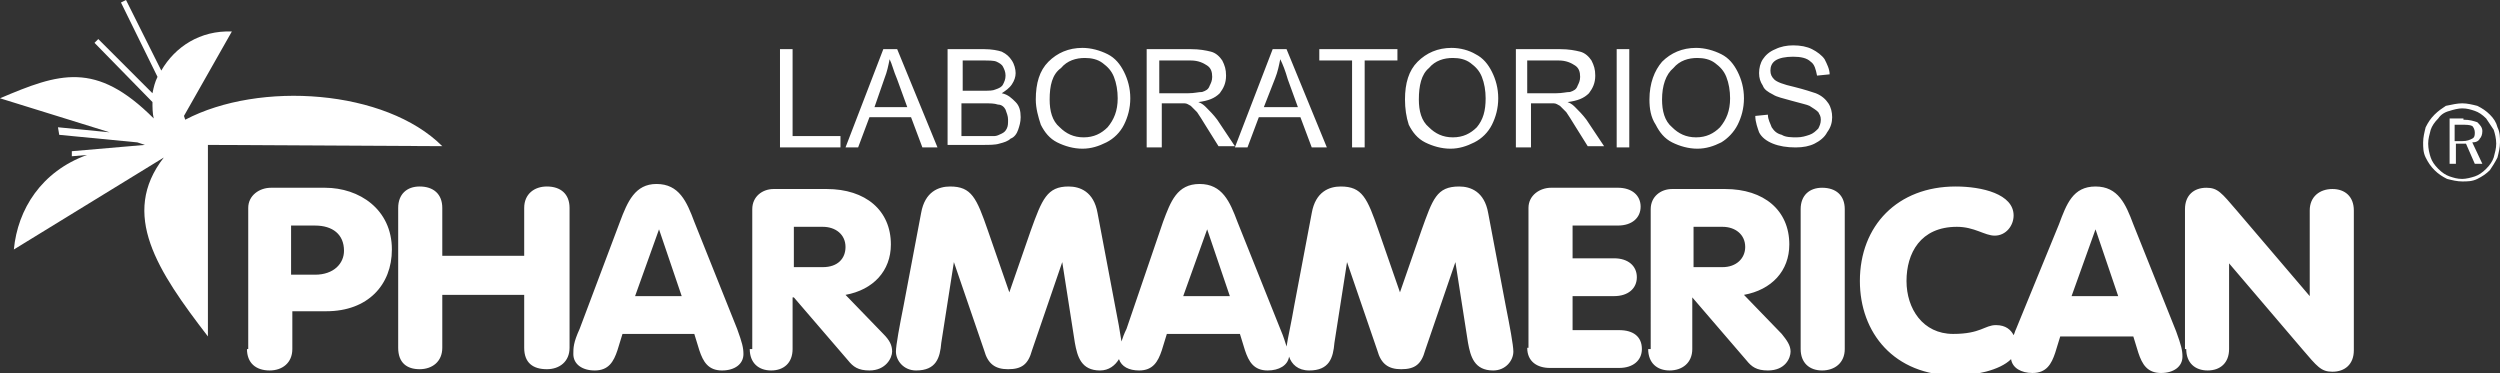 <?xml version="1.0" encoding="utf-8"?>
<!-- Generator: Adobe Illustrator 19.0.0, SVG Export Plug-In . SVG Version: 6.00 Build 0)  -->
<svg version="1.1" id="Capa_1" xmlns="http://www.w3.org/2000/svg" xmlns:xlink="http://www.w3.org/1999/xlink" x="0px" y="0px"
	 viewBox="-326.2 406.6 198.4 29.6" style="enable-background:new -326.2 406.6 198.4 29.6;" xml:space="preserve">
<rect x="-326.2" y="406.6" width="198.4" height="29.6" fill="#333333" stroke="none"/>
<style type="text/css">
	.st0{fill:#FFFFFF;}
	.st1{fill-rule:evenodd;clip-rule:evenodd;fill:#FFFFFF;}
</style>
<g id="XMLID_347_">
	<g id="XMLID_354_">
		<path id="XMLID_406_" class="st0" d="M-321.6,416.7l4.1,0.4l-8.7-2.7c4.7-2,7.6-3,12.2,1.6c-0.1-0.4-0.1-0.9-0.1-1.3l-4.6-4.7
			l0.3-0.3l4.3,4.3c0.1-0.5,0.2-0.9,0.4-1.3l-2.9-5.9l0.4-0.2l2.8,5.6c1.1-1.9,3.1-3.2,5.6-3.1l-3.8,6.7l0.1,0.3
			c5.9-3.1,15.9-2.4,20.4,2.1l-18.6-0.1v15.2c-4-5.2-7-9.7-3.5-14.2l-11.9,7.3c0.3-3.2,2.2-6.2,5.8-7.5l-1.2,0.1l0-0.4l5.8-0.5
			l-0.6-0.2l-6.2-0.6L-321.6,416.7z"/>
		<path id="XMLID_378_" class="st0" d="M-264.3,418.3v-7.8h1v6.9h3.8v0.9H-264.3L-264.3,418.3z M-259.1,418.3l3-7.8h1.1l3.2,7.8
			h-1.2l-0.9-2.4h-3.3l-0.9,2.4H-259.1L-259.1,418.3z M-256.8,415.1h2.6l-0.8-2.2c-0.3-0.7-0.4-1.2-0.6-1.6c-0.1,0.5-0.2,1-0.4,1.5
			L-256.8,415.1L-256.8,415.1z M-251,418.3v-7.8h2.9c0.6,0,1.1,0.1,1.4,0.2c0.4,0.2,0.6,0.4,0.8,0.7c0.2,0.3,0.3,0.7,0.3,1
			c0,0.3-0.1,0.6-0.3,0.9c-0.2,0.3-0.5,0.5-0.8,0.7c0.5,0.1,0.8,0.4,1.1,0.7c0.3,0.3,0.4,0.7,0.4,1.2c0,0.4-0.1,0.7-0.2,1
			c-0.1,0.3-0.3,0.6-0.6,0.7c-0.2,0.2-0.5,0.3-0.9,0.4c-0.3,0.1-0.8,0.1-1.3,0.1H-251L-251,418.3z M-249.9,413.8h1.7
			c0.5,0,0.8,0,1-0.1c0.3-0.1,0.5-0.2,0.6-0.4c0.1-0.2,0.2-0.4,0.2-0.7c0-0.3-0.1-0.5-0.2-0.7c-0.1-0.2-0.3-0.3-0.5-0.4
			c-0.2-0.1-0.6-0.1-1.2-0.1h-1.5V413.8L-249.9,413.8z M-249.9,417.4h1.9c0.3,0,0.6,0,0.7,0c0.2,0,0.4-0.1,0.6-0.2
			c0.2-0.1,0.3-0.2,0.4-0.4c0.1-0.2,0.1-0.4,0.1-0.7c0-0.3-0.1-0.5-0.2-0.8c-0.1-0.2-0.3-0.4-0.6-0.4c-0.3-0.1-0.6-0.1-1.1-0.1h-1.8
			V417.4L-249.9,417.4z M-244,414.5c0-1.3,0.3-2.3,1-3c0.7-0.7,1.6-1.1,2.7-1.1c0.7,0,1.4,0.2,2,0.5c0.6,0.3,1,0.8,1.3,1.4
			c0.3,0.6,0.5,1.3,0.5,2.1c0,0.8-0.2,1.5-0.5,2.1c-0.3,0.6-0.8,1.1-1.4,1.4c-0.6,0.3-1.2,0.5-1.9,0.5c-0.7,0-1.4-0.2-2-0.5
			c-0.6-0.3-1-0.8-1.3-1.4C-243.8,415.9-244,415.2-244,414.5L-244,414.5z M-242.9,414.5c0,0.9,0.2,1.7,0.8,2.2
			c0.5,0.5,1.1,0.8,1.9,0.8c0.8,0,1.4-0.3,1.9-0.8c0.5-0.6,0.8-1.3,0.8-2.3c0-0.6-0.1-1.2-0.3-1.7c-0.2-0.5-0.5-0.8-0.9-1.1
			c-0.4-0.3-0.9-0.4-1.4-0.4c-0.7,0-1.4,0.2-1.9,0.8C-242.7,412.5-242.9,413.4-242.9,414.5L-242.9,414.5z M-235.2,418.3v-7.8h3.5
			c0.7,0,1.2,0.1,1.6,0.2c0.4,0.1,0.7,0.4,0.9,0.7c0.2,0.4,0.3,0.7,0.3,1.2c0,0.6-0.2,1-0.5,1.4c-0.4,0.4-0.9,0.6-1.7,0.7
			c0.3,0.1,0.5,0.3,0.6,0.4c0.3,0.3,0.6,0.6,0.9,1l1.4,2.1h-1.3l-1-1.6c-0.3-0.5-0.5-0.8-0.7-1.1c-0.2-0.2-0.4-0.4-0.5-0.5
			c-0.2-0.1-0.3-0.2-0.5-0.2c-0.1,0-0.3,0-0.6,0h-1.2v3.5H-235.2L-235.2,418.3z M-234.1,414h2.2c0.5,0,0.8-0.1,1.1-0.1
			c0.3-0.1,0.5-0.2,0.6-0.5c0.1-0.2,0.2-0.4,0.2-0.7c0-0.4-0.1-0.7-0.4-0.9c-0.3-0.2-0.7-0.4-1.3-0.4h-2.5V414L-234.1,414z
			 M-228.2,418.3l3-7.8h1.1l3.2,7.8h-1.2l-0.9-2.4h-3.3l-0.9,2.4H-228.2L-228.2,418.3z M-225.9,415.1h2.7l-0.8-2.2
			c-0.2-0.7-0.4-1.2-0.6-1.6c-0.1,0.5-0.2,1-0.4,1.5L-225.9,415.1L-225.9,415.1z M-218.9,418.3h1v-6.9h2.6v-0.9h-6.2v0.9h2.6V418.3
			L-218.9,418.3z M-214.7,414.5c0-1.3,0.3-2.3,1-3c0.7-0.7,1.6-1.1,2.7-1.1c0.7,0,1.4,0.2,1.9,0.5c0.6,0.3,1,0.8,1.3,1.4
			c0.3,0.6,0.5,1.3,0.5,2.1c0,0.8-0.2,1.5-0.5,2.1c-0.3,0.6-0.8,1.1-1.4,1.4c-0.6,0.3-1.2,0.5-1.9,0.5c-0.7,0-1.4-0.2-2-0.5
			c-0.6-0.3-1-0.8-1.3-1.4C-214.6,415.9-214.7,415.2-214.7,414.5L-214.7,414.5z M-213.6,414.5c0,0.9,0.2,1.7,0.8,2.2
			c0.5,0.5,1.1,0.8,1.9,0.8c0.8,0,1.4-0.3,1.9-0.8c0.5-0.6,0.7-1.3,0.7-2.3c0-0.6-0.1-1.2-0.3-1.7c-0.2-0.5-0.5-0.8-0.9-1.1
			c-0.4-0.3-0.9-0.4-1.4-0.4c-0.7,0-1.4,0.2-1.9,0.8C-213.4,412.5-213.6,413.4-213.6,414.5L-213.6,414.5z M-205.9,418.3v-7.8h3.5
			c0.7,0,1.2,0.1,1.6,0.2c0.4,0.1,0.7,0.4,0.9,0.7c0.2,0.4,0.3,0.7,0.3,1.2c0,0.6-0.2,1-0.5,1.4c-0.4,0.4-0.9,0.6-1.7,0.7
			c0.3,0.1,0.5,0.3,0.6,0.4c0.3,0.3,0.6,0.6,0.9,1l1.4,2.1h-1.3l-1-1.6c-0.3-0.5-0.5-0.8-0.7-1.1c-0.2-0.2-0.4-0.4-0.5-0.5
			c-0.2-0.1-0.3-0.2-0.5-0.2c-0.1,0-0.3,0-0.6,0h-1.2v3.5H-205.9L-205.9,418.3z M-204.9,414h2.2c0.5,0,0.8-0.1,1.1-0.1
			c0.3-0.1,0.5-0.2,0.6-0.5c0.1-0.2,0.2-0.4,0.2-0.7c0-0.4-0.1-0.7-0.4-0.9c-0.3-0.2-0.7-0.4-1.3-0.4h-2.5V414L-204.9,414z
			 M-197.9,418.3v-7.8h1v7.8H-197.9L-197.9,418.3z M-195.3,414.5c0-1.3,0.4-2.3,1-3c0.7-0.7,1.6-1.1,2.7-1.1c0.7,0,1.4,0.2,2,0.5
			c0.6,0.3,1,0.8,1.3,1.4c0.3,0.6,0.5,1.3,0.5,2.1c0,0.8-0.2,1.5-0.5,2.1c-0.3,0.6-0.8,1.1-1.3,1.4c-0.6,0.3-1.2,0.5-1.9,0.5
			c-0.7,0-1.4-0.2-2-0.5c-0.6-0.3-1-0.8-1.3-1.4C-195.2,415.9-195.3,415.2-195.3,414.5L-195.3,414.5z M-194.3,414.5
			c0,0.9,0.2,1.7,0.8,2.2c0.5,0.5,1.1,0.8,1.9,0.8c0.8,0,1.4-0.3,1.9-0.8c0.5-0.6,0.8-1.3,0.8-2.3c0-0.6-0.1-1.2-0.3-1.7
			c-0.2-0.5-0.5-0.8-0.9-1.1c-0.4-0.3-0.9-0.4-1.4-0.4c-0.7,0-1.4,0.2-1.9,0.8C-194,412.5-194.3,413.4-194.3,414.5L-194.3,414.5z
			 M-186.9,415.8l1-0.1c0,0.4,0.2,0.7,0.3,1c0.2,0.3,0.4,0.5,0.8,0.6c0.3,0.2,0.8,0.2,1.2,0.2c0.4,0,0.7-0.1,1-0.2
			c0.3-0.1,0.5-0.3,0.7-0.5c0.1-0.2,0.2-0.4,0.2-0.7s-0.1-0.4-0.2-0.6c-0.2-0.2-0.4-0.3-0.7-0.5c-0.2-0.1-0.7-0.2-1.4-0.4
			c-0.7-0.2-1.2-0.3-1.5-0.5c-0.4-0.2-0.7-0.4-0.8-0.7c-0.2-0.3-0.3-0.6-0.3-1c0-0.4,0.1-0.8,0.3-1.1c0.2-0.3,0.5-0.6,1-0.8
			c0.4-0.2,0.9-0.3,1.4-0.3c0.6,0,1.1,0.1,1.5,0.3c0.4,0.2,0.8,0.5,1,0.8c0.2,0.4,0.4,0.8,0.4,1.2l-1,0.1c-0.1-0.5-0.2-0.9-0.5-1.1
			c-0.3-0.3-0.8-0.4-1.4-0.4c-0.6,0-1.1,0.1-1.4,0.3c-0.3,0.2-0.4,0.5-0.4,0.8c0,0.3,0.1,0.5,0.3,0.7c0.2,0.2,0.7,0.4,1.6,0.6
			c0.8,0.2,1.4,0.4,1.7,0.5c0.5,0.2,0.8,0.5,1,0.8c0.2,0.3,0.3,0.7,0.3,1.1c0,0.4-0.1,0.8-0.4,1.2c-0.2,0.4-0.6,0.7-1,0.9
			c-0.4,0.2-0.9,0.3-1.5,0.3c-0.7,0-1.3-0.1-1.8-0.3c-0.5-0.2-0.9-0.5-1.1-0.9C-186.7,416.8-186.9,416.3-186.9,415.8z"/>
		<path id="XMLID_355_" class="st1" d="M-205,434.2c0,1.1,0.8,1.6,1.8,1.6h5.5c1.1,0,1.8-0.6,1.8-1.5c0-1-0.7-1.5-1.8-1.5h-3.7v-2.7
			h3.3c1.1,0,1.8-0.6,1.8-1.5c0-0.9-0.7-1.5-1.8-1.5h-3.3v-2.6h3.6c1.1,0,1.8-0.6,1.8-1.5c0-0.9-0.7-1.5-1.8-1.5h-5.3
			c-0.9,0-1.8,0.6-1.8,1.6V434.2L-205,434.2z M-166.2,432.7c-0.1,0.2-0.1,0.3-0.2,0.5c-0.2-0.4-0.6-0.8-1.4-0.8
			c-0.9,0-1.2,0.7-3.4,0.7c-2.4,0-3.7-2-3.7-4.2c0-2.2,1.1-4.3,4-4.3c1.4,0,2.2,0.7,3,0.7c0.9,0,1.5-0.8,1.5-1.6
			c0-1.7-2.5-2.3-4.6-2.3c-4.6,0-7.6,3.1-7.6,7.5c0,4.1,2.7,7.5,7.6,7.5c1.5,0,3.5-0.4,4.4-1.3c0.1,0.7,0.8,1.1,1.7,1.1
			c1.1,0,1.5-0.7,1.8-1.6l0.4-1.3h5.8l0.4,1.3c0.3,0.9,0.7,1.6,1.8,1.6c1,0,1.7-0.5,1.7-1.3c0-0.5-0.1-0.9-0.5-2l-3.4-8.5
			c-0.6-1.6-1.2-3-3-3c-1.8,0-2.3,1.4-2.9,3L-166.2,432.7L-166.2,432.7z M-158.1,430.1h-3.7l1.9-5.3h0L-158.1,430.1L-158.1,430.1z
			 M-195.4,434.3c0,1.1,0.7,1.7,1.7,1.7c1,0,1.8-0.6,1.8-1.7v-4.1h0l4.3,5c0.4,0.5,0.8,0.8,1.7,0.8c1.4,0,1.8-1,1.8-1.5
			c0-0.5-0.3-0.9-0.7-1.4l-3-3.1c2.2-0.4,3.6-1.9,3.6-4c0-2.7-2-4.4-5.1-4.4h-4.2c-0.9,0-1.7,0.6-1.7,1.6V434.3L-195.4,434.3z
			 M-191.8,424.6h2.3c1,0,1.8,0.6,1.8,1.6c0,0.9-0.7,1.6-1.8,1.6h-2.3V424.6L-191.8,424.6z M-236.8,432.7c-0.2,0.4-0.3,0.7-0.4,1
			c-0.1-0.7-0.3-1.8-0.5-2.8l-1.4-7.4c-0.3-1.7-1.4-2.1-2.3-2.1c-1.7,0-2.1,1-3,3.5l-1.7,4.9h0l-1.7-4.9c-0.9-2.6-1.3-3.5-3-3.5
			c-0.9,0-2,0.4-2.3,2.1l-1.4,7.4c-0.3,1.5-0.6,3.1-0.6,3.6c0,0.7,0.6,1.5,1.6,1.5c1.6,0,1.9-1,2-2.2l1-6.4h0l2.4,7
			c0.3,1.1,0.9,1.5,1.9,1.5c1.1,0,1.6-0.4,1.9-1.5l2.4-7h0l1,6.4c0.2,1.1,0.5,2.2,2,2.2c0.7,0,1.2-0.4,1.5-0.9
			c0.2,0.6,0.8,0.9,1.6,0.9c1.1,0,1.5-0.7,1.8-1.6l0.4-1.3h5.8l0.4,1.3c0.3,0.9,0.7,1.6,1.8,1.6c0.9,0,1.6-0.4,1.7-1.1
			c0.2,0.6,0.7,1.1,1.6,1.1c1.6,0,1.9-1,2-2.2l1-6.4h0l2.4,7c0.3,1.1,0.9,1.5,1.9,1.5c1.1,0,1.6-0.4,1.9-1.5l2.4-7h0l1,6.4
			c0.2,1.1,0.5,2.2,2,2.2c1,0,1.6-0.8,1.6-1.5c0-0.5-0.3-2.1-0.6-3.6l-1.4-7.4c-0.3-1.7-1.4-2.1-2.3-2.1c-1.8,0-2.1,1-3,3.5
			l-1.7,4.9h0l-1.7-4.9c-0.9-2.6-1.3-3.5-3-3.5c-0.9,0-2,0.4-2.3,2.1l-1.4,7.4c-0.2,1.2-0.5,2.5-0.6,3.2c-0.1-0.3-0.2-0.7-0.5-1.4
			l-3.4-8.5c-0.6-1.6-1.2-3-3-3c-1.8,0-2.3,1.4-2.9,3L-236.8,432.7L-236.8,432.7z M-228.6,430.1h-3.7l1.9-5.3h0L-228.6,430.1
			L-228.6,430.1z M-266.7,434.3c0,1.1,0.7,1.7,1.7,1.7c1,0,1.7-0.6,1.7-1.7v-4.1h0.1l4.3,5c0.4,0.5,0.8,0.8,1.7,0.8
			c1.3,0,1.8-1,1.8-1.5c0-0.5-0.2-0.9-0.7-1.4l-3-3.1c2.2-0.4,3.6-1.9,3.6-4c0-2.7-2-4.4-5.1-4.4h-4.2c-0.9,0-1.7,0.6-1.7,1.6V434.3
			L-266.7,434.3z M-263.2,424.6h2.3c1,0,1.8,0.6,1.8,1.6c0,0.9-0.6,1.6-1.8,1.6h-2.3V424.6L-263.2,424.6z M-280.2,432.7
			c-0.5,1.1-0.5,1.5-0.5,2c0,0.8,0.7,1.3,1.7,1.3c1.1,0,1.5-0.7,1.8-1.6l0.4-1.3h5.7l0.4,1.3c0.3,0.9,0.7,1.6,1.8,1.6
			c1,0,1.7-0.5,1.7-1.3c0-0.5-0.1-0.9-0.5-2l-3.4-8.5c-0.6-1.6-1.2-3-3-3c-1.7,0-2.3,1.4-2.9,3L-280.2,432.7L-280.2,432.7z
			 M-306.6,434.3c0,1.1,0.7,1.7,1.8,1.7c1,0,1.8-0.6,1.8-1.7v-3h2.7c3.3,0,5.2-2.1,5.2-4.9c0-3.2-2.6-4.9-5.3-4.9h-4.3
			c-0.9,0-1.8,0.6-1.8,1.6V434.3L-306.6,434.3z M-303.1,424.5h1.9c1.4,0,2.3,0.7,2.3,2c0,1-0.8,1.9-2.3,1.9h-1.9V424.5L-303.1,424.5
			z M-291.1,430h6.5v4.2c0,1.2,0.7,1.7,1.8,1.7c1,0,1.8-0.6,1.8-1.7v-11.1c0-1.1-0.7-1.7-1.8-1.7c-1,0-1.8,0.6-1.8,1.7v3.8h-6.5
			v-3.8c0-1.1-0.7-1.7-1.8-1.7c-1,0-1.7,0.6-1.7,1.7v11.1c0,1.2,0.7,1.7,1.7,1.7c1,0,1.8-0.6,1.8-1.7V430L-291.1,430z M-272.1,430.1
			h-3.7l1.9-5.3h0L-272.1,430.1L-272.1,430.1z M-179.8,423.2c0-1.1-0.7-1.7-1.8-1.7c-1,0-1.7,0.6-1.7,1.7v11.1
			c0,1.1,0.7,1.7,1.7,1.7c1,0,1.8-0.6,1.8-1.7V423.2L-179.8,423.2z M-152.7,434.3c0,1.1,0.7,1.7,1.7,1.7c1,0,1.7-0.6,1.7-1.7v-6.8h0
			l5.8,6.8c1.2,1.4,1.5,1.8,2.4,1.8c1,0,1.7-0.6,1.7-1.7v-11.1c0-1.1-0.7-1.7-1.7-1.7c-1,0-1.8,0.6-1.8,1.7v6.8h0l-5.8-6.8
			c-1.2-1.4-1.5-1.8-2.4-1.8c-1,0-1.7,0.6-1.7,1.7V434.3z"/>
	</g>
	<path id="XMLID_348_" class="st1" d="M-130.8,416.5h-0.6v1.3h0.6c0.4,0,0.6-0.1,0.8-0.2c0.2-0.1,0.2-0.3,0.2-0.5
		c0-0.2-0.1-0.4-0.2-0.5C-130.2,416.5-130.5,416.5-130.8,416.5L-130.8,416.5z M-130.7,416.1c0.5,0,0.8,0.1,1.1,0.2
		c0.2,0.2,0.4,0.4,0.4,0.7c0,0.3-0.1,0.5-0.2,0.6c-0.1,0.2-0.3,0.3-0.6,0.3l0.8,1.7h-0.6l-0.7-1.6h-0.8v1.6h-0.5v-3.6H-130.7
		L-130.7,416.1z M-128.1,418c0,0.4-0.1,0.7-0.2,1.1c-0.1,0.3-0.3,0.6-0.6,0.9c-0.3,0.3-0.6,0.5-0.9,0.6c-0.3,0.1-0.7,0.2-1,0.2
		c-0.4,0-0.7-0.1-1-0.2c-0.3-0.1-0.6-0.3-0.9-0.6c-0.3-0.3-0.5-0.6-0.6-0.9c-0.1-0.3-0.2-0.7-0.2-1.1c0-0.4,0.1-0.7,0.2-1.1
		c0.1-0.3,0.3-0.6,0.6-0.9c0.2-0.3,0.5-0.5,0.9-0.6c0.3-0.1,0.7-0.2,1-0.2c0.4,0,0.7,0.1,1,0.2c0.3,0.1,0.6,0.3,0.9,0.6
		c0.2,0.3,0.4,0.6,0.6,0.9C-128.2,417.2-128.1,417.6-128.1,418L-128.1,418z M-130.8,414.8c0.4,0,0.8,0.1,1.2,0.2
		c0.4,0.2,0.7,0.4,1,0.7c0.3,0.3,0.5,0.6,0.6,1c0.2,0.4,0.2,0.8,0.2,1.2c0,0.4-0.1,0.8-0.2,1.2c-0.2,0.4-0.4,0.7-0.6,1
		c-0.3,0.3-0.6,0.5-1,0.7c-0.4,0.2-0.8,0.2-1.2,0.2c-0.4,0-0.8-0.1-1.2-0.2c-0.4-0.2-0.7-0.4-1-0.7c-0.3-0.3-0.5-0.6-0.7-1
		c-0.2-0.4-0.2-0.8-0.2-1.2c0-0.4,0.1-0.8,0.2-1.2c0.2-0.4,0.4-0.7,0.7-1c0.3-0.3,0.6-0.5,0.9-0.7
		C-131.6,414.9-131.2,414.8-130.8,414.8z"/>
</g>
</svg>
